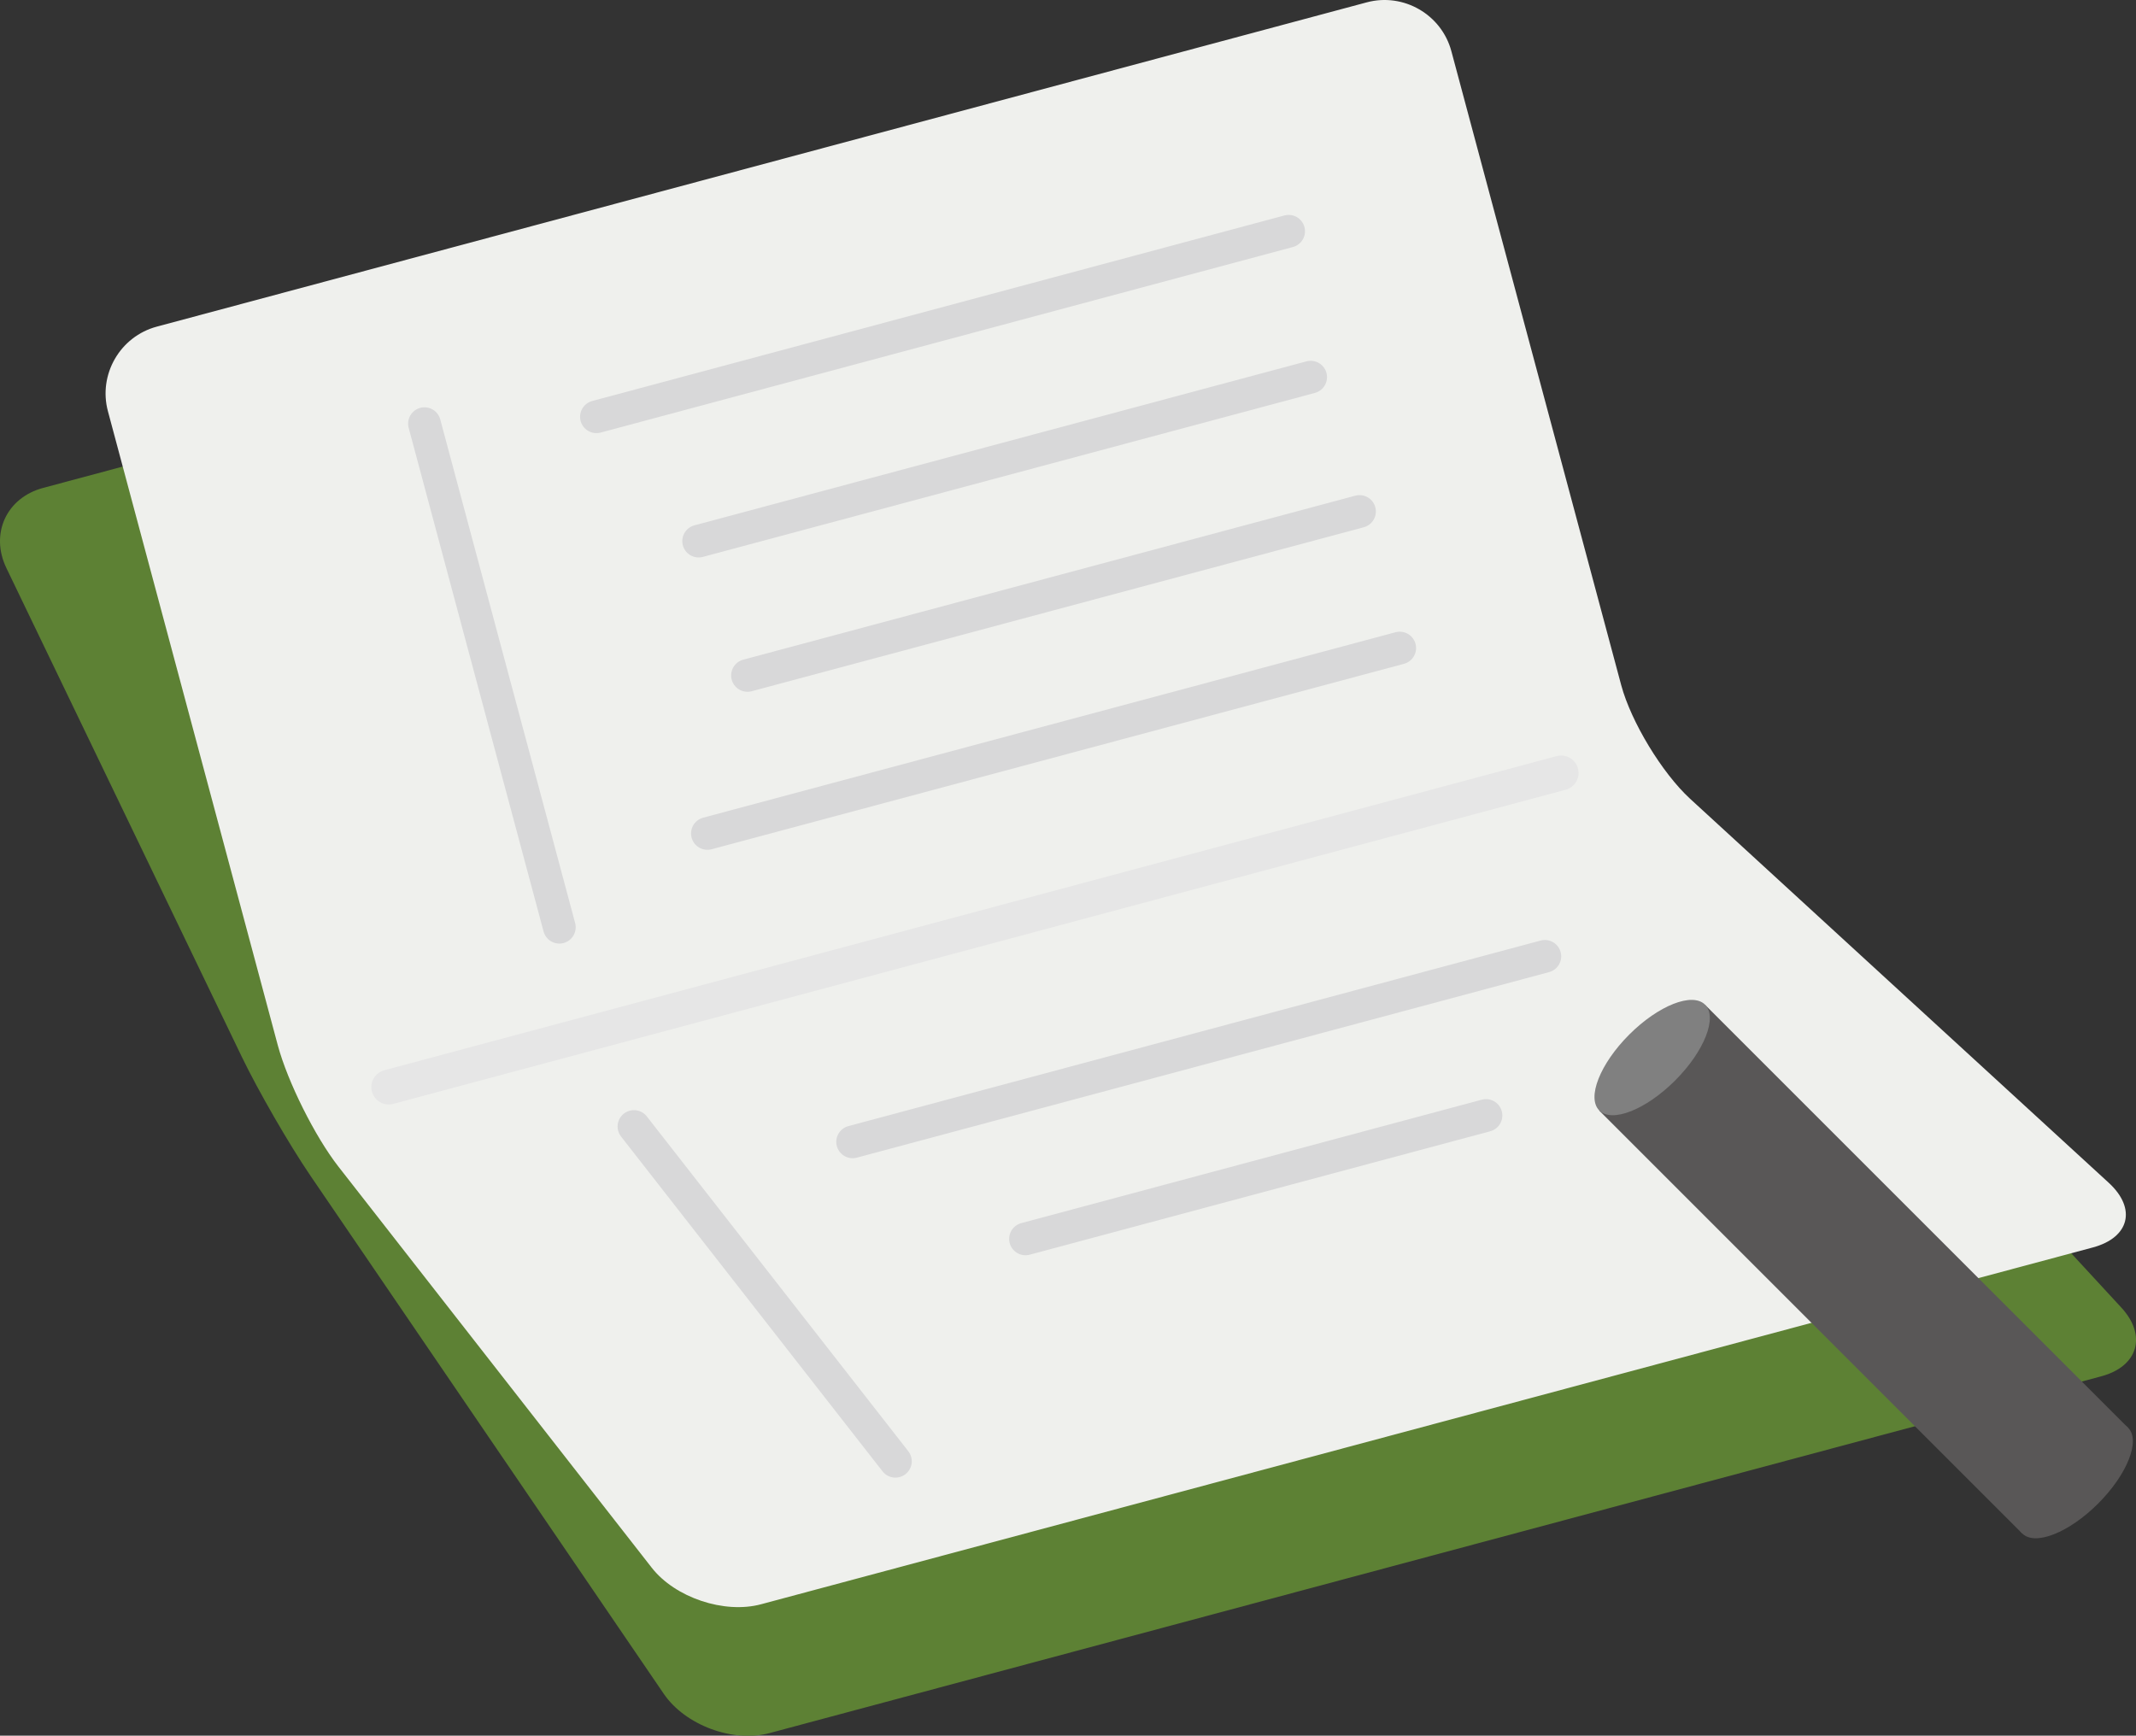 <?xml version="1.0" encoding="UTF-8"?>
<svg id="_レイヤー_2" data-name="レイヤー 2" xmlns="http://www.w3.org/2000/svg" width="190.17" height="154.54" viewBox="0 0 190.17 154.54">
  <rect x="0" y="0" width="190.17" height="154.54" fill="#333333" stroke="none"/>
  <defs>
    <style>
      .cls-1 {
        fill: #595757;
      }

      .cls-2 {
        stroke: #e6e6e6;
        stroke-width: 3.1px;
      }

      .cls-2, .cls-3 {
        fill: none;
        stroke-linecap: round;
        stroke-linejoin: round;
      }

      .cls-4 {
        fill: #eff0ed;
      }

      .cls-5 {
        fill: #5d8134;
      }

      .cls-3 {
        stroke: #d8d8d9;
        stroke-width: 2.91px;
      }

      .cls-6 {
        fill: gray;
      }
    </style>
  </defs>
  <g id="_レイヤー_1-2" data-name="レイヤー 1">
    <g>
      <g>
        <path class="cls-5" d="M111.55,14.58c3.27-.88,7.15.9,8.62,3.96l20.93,43.46c1.47,3.05,4.55,7.59,6.85,10.08l40.91,44.34c2.3,2.49,1.5,5.24-1.77,6.12l-118.57,31.77c-3.27.88-7.51-.7-9.42-3.49l-31.45-46.12c-1.91-2.8-4.67-7.59-6.14-10.64L.57,50.58c-1.47-3.05,0-6.27,3.28-7.14L111.55,14.58Z"/>
        <path class="cls-4" d="M121.68.21c3.27-.88,6.67,1.08,7.54,4.36l15.12,56.44c.88,3.27,3.64,7.82,6.13,10.11l37.27,34.19c2.5,2.29,1.86,4.88-1.41,5.76l-118.57,31.77c-3.27.88-7.66-.59-9.74-3.26l-27.9-35.72c-2.08-2.67-4.51-7.53-5.39-10.8l-15.12-56.44c-.88-3.27,1.08-6.67,4.36-7.54L121.68.21Z"/>
        <line class="cls-2" x1="138.99" y1="68.82" x2="34.61" y2="96.79"/>
        <line class="cls-3" x1="114.73" y1="20.59" x2="53.1" y2="37.11"/>
        <line class="cls-3" x1="116.69" y1="33.58" x2="62.2" y2="48.18"/>
        <line class="cls-3" x1="121.04" y1="45.54" x2="66.55" y2="60.14"/>
        <line class="cls-3" x1="124.62" y1="57.7" x2="62.98" y2="74.21"/>
        <line class="cls-3" x1="49.8" y1="82.56" x2="37.79" y2="37.72"/>
        <line class="cls-3" x1="137.54" y1="85.15" x2="75.91" y2="101.67"/>
        <line class="cls-3" x1="132.3" y1="99.32" x2="91.3" y2="110.31"/>
        <line class="cls-3" x1="79.72" y1="130.11" x2="56.44" y2="100.3"/>
      </g>
      <g>
        <ellipse class="cls-1" cx="184.75" cy="131.83" rx="6.66" ry="2.89" transform="translate(-39.1 169.25) rotate(-45)"/>
        <rect class="cls-1" x="159.26" y="86.37" width="13.32" height="53.25" transform="translate(-31.31 150.42) rotate(-45)"/>
        <ellipse class="cls-6" cx="147.1" cy="94.17" rx="6.66" ry="2.89" transform="translate(-23.51 131.59) rotate(-45)"/>
      </g>
    </g>
  </g>
</svg>